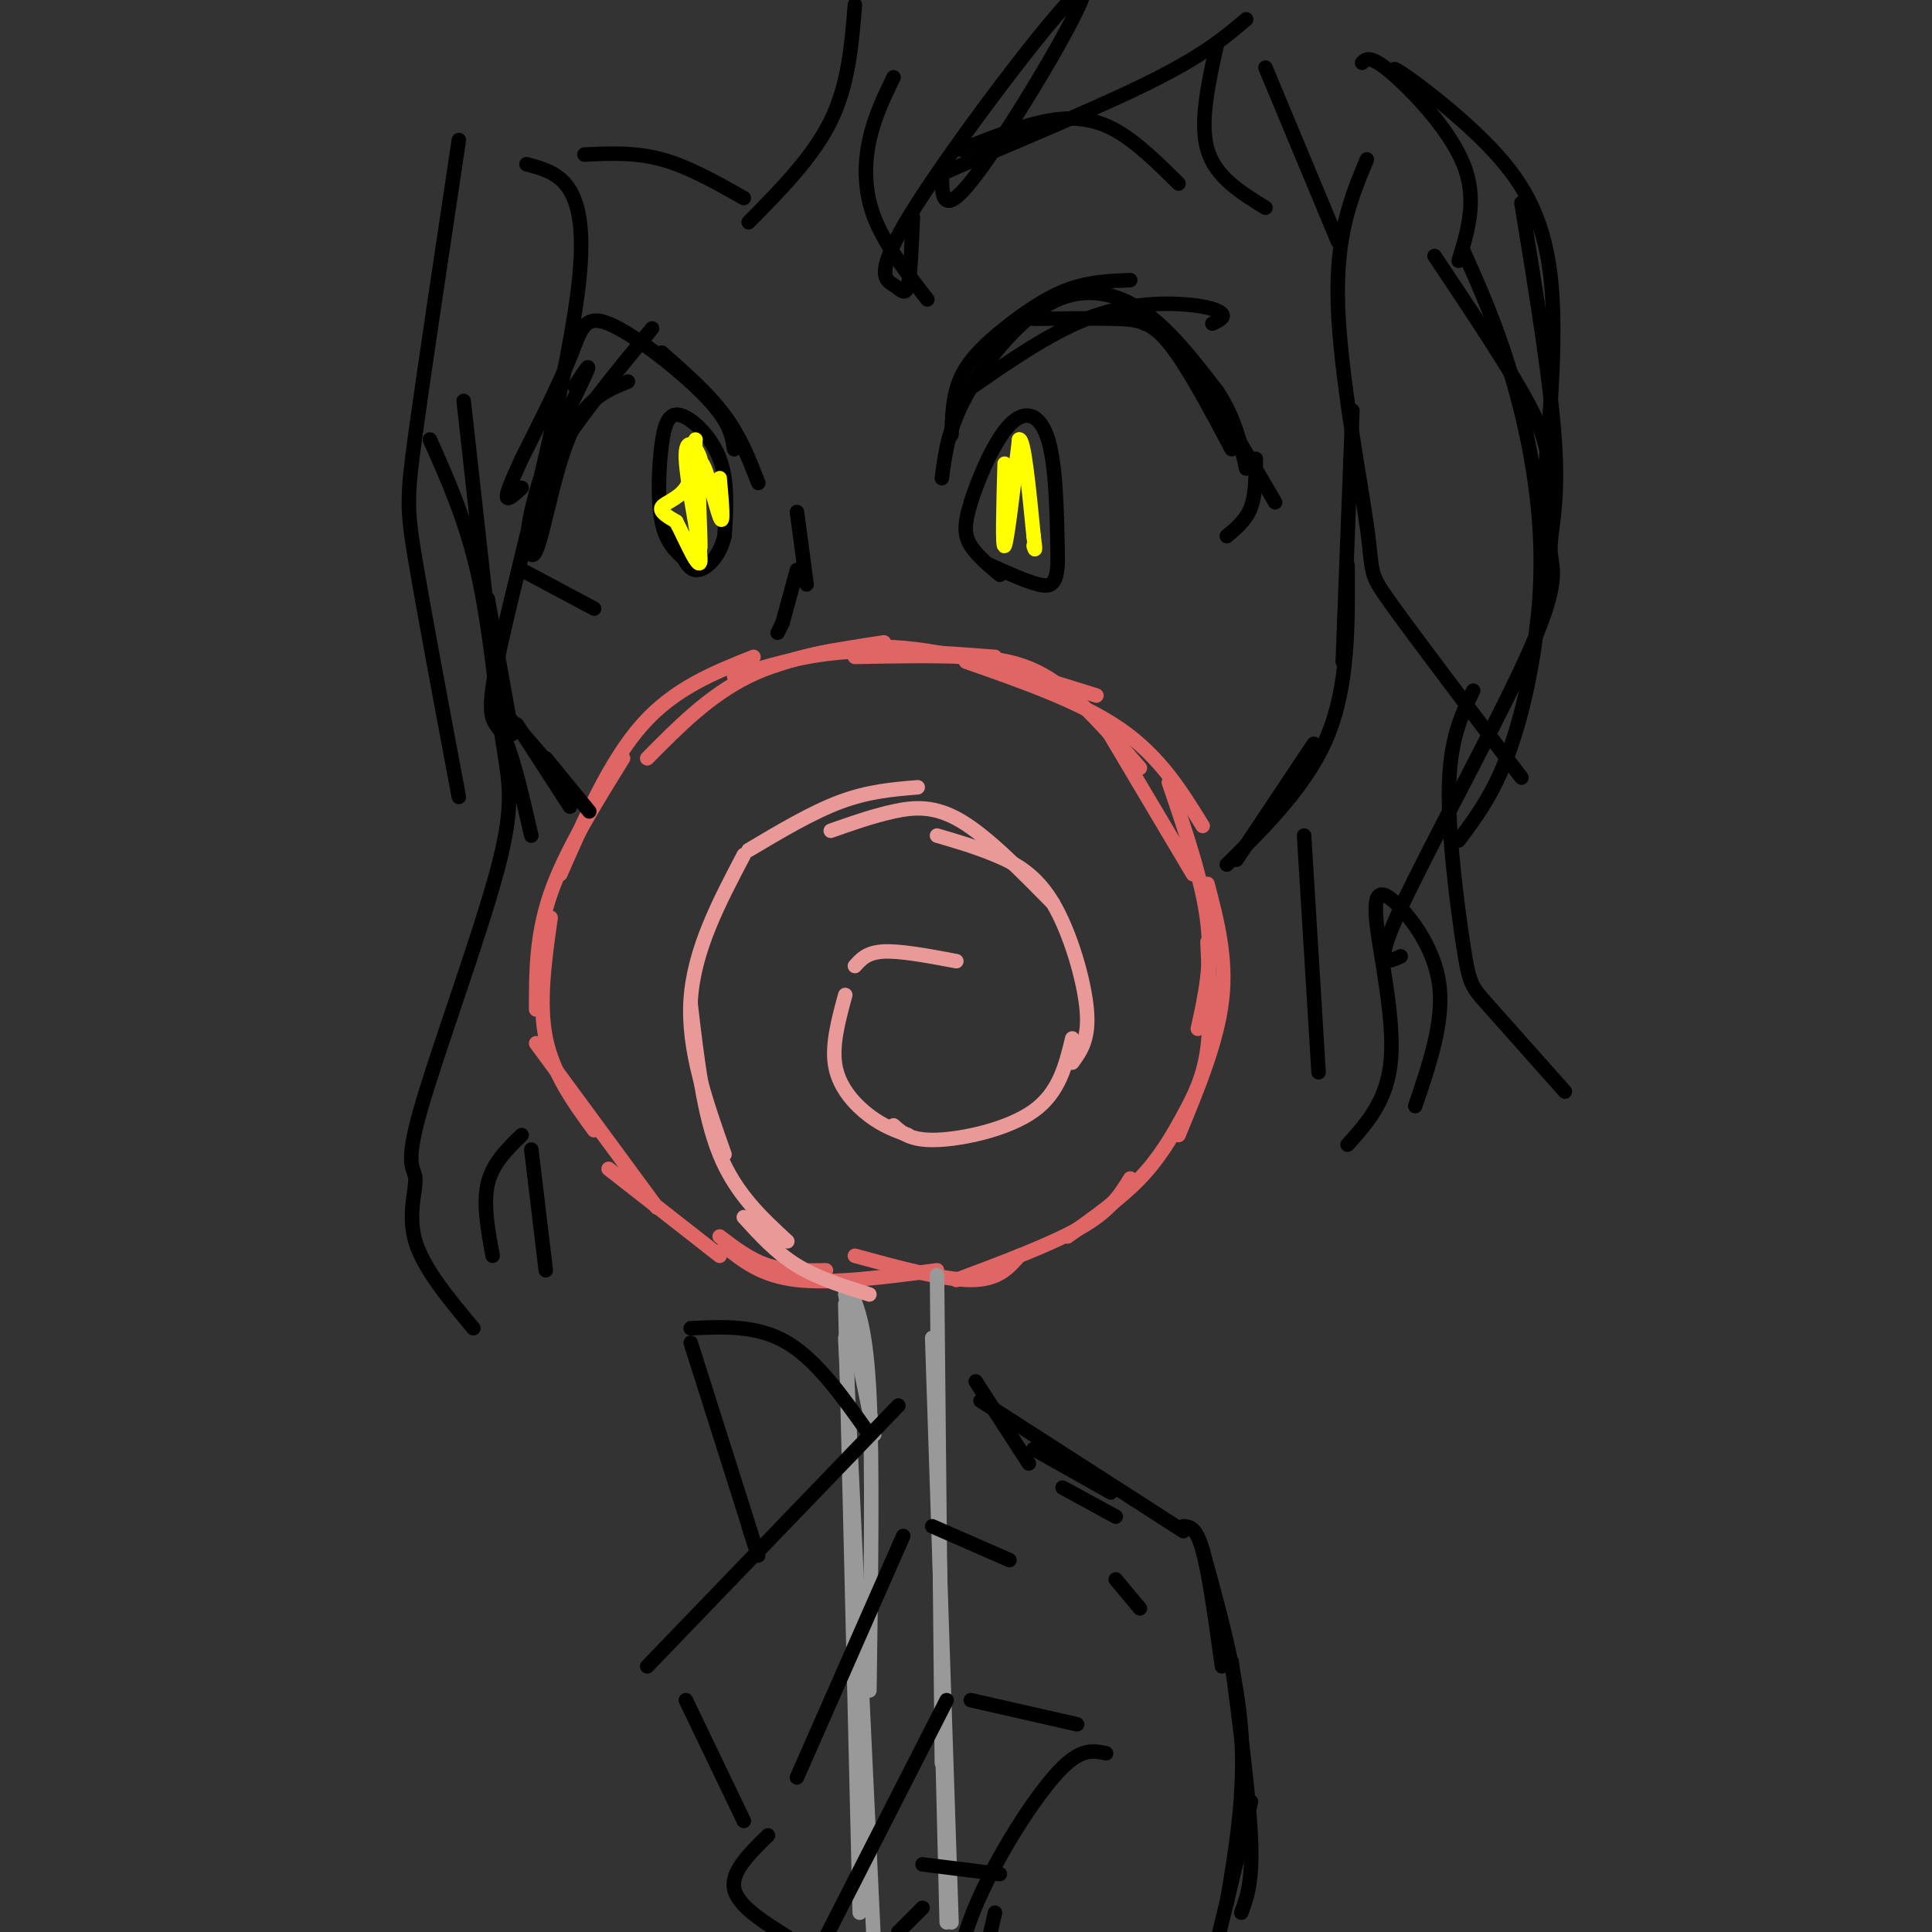 <svg viewBox='0 0 400 400' version='1.1' xmlns='http://www.w3.org/2000/svg' xmlns:xlink='http://www.w3.org/1999/xlink'><rect x="0" y="0" width="400" height="400" fill="#333333" stroke="none"/><g fill='none' stroke='rgb(0,0,0)' stroke-width='3' stroke-linecap='round' stroke-linejoin='round'><path d='M96,83c0.000,0.000 5.000,45.000 5,45'/></g>
<g fill='none' stroke='rgb(224,102,102)' stroke-width='3' stroke-linecap='round' stroke-linejoin='round'><path d='M149,260c0.000,0.000 -23.000,-18.000 -23,-18'/><path d='M136,250c0.000,0.000 -25.000,-34.000 -25,-34'/><path d='M123,234c-4.250,-5.833 -8.500,-11.667 -10,-19c-1.500,-7.333 -0.250,-16.167 1,-25'/><path d='M111,209c0.000,-7.667 0.000,-15.333 3,-24c3.000,-8.667 9.000,-18.333 15,-28'/><path d='M116,181c5.167,-11.750 10.333,-23.500 17,-31c6.667,-7.500 14.833,-10.750 23,-14'/><path d='M134,157c6.417,-6.500 12.833,-13.000 21,-17c8.167,-4.000 18.083,-5.500 28,-7'/><path d='M152,140c7.000,-2.167 14.000,-4.333 23,-5c9.000,-0.667 20.000,0.167 31,1'/><path d='M154,140c9.417,-3.333 18.833,-6.667 31,-6c12.167,0.667 27.083,5.333 42,10'/><path d='M177,136c8.111,-0.156 16.222,-0.311 23,0c6.778,0.311 12.222,1.089 18,5c5.778,3.911 11.889,10.956 18,18'/><path d='M200,137c11.917,4.167 23.833,8.333 32,14c8.167,5.667 12.583,12.833 17,20'/><path d='M228,149c0.000,0.000 19.000,32.000 19,32'/><path d='M242,162c3.500,10.250 7.000,20.500 8,29c1.000,8.500 -0.500,15.250 -2,22'/><path d='M250,183c2.000,7.667 4.000,15.333 3,24c-1.000,8.667 -5.000,18.333 -9,28'/><path d='M250,195c0.387,8.030 0.774,16.060 0,22c-0.774,5.940 -2.708,9.792 -5,14c-2.292,4.208 -4.940,8.774 -9,13c-4.060,4.226 -9.530,8.113 -15,12'/><path d='M234,244c-2.000,3.250 -4.000,6.500 -10,10c-6.000,3.500 -16.000,7.250 -26,11'/><path d='M211,260c-2.167,2.500 -4.333,5.000 -10,5c-5.667,0.000 -14.833,-2.500 -24,-5'/><path d='M194,263c-10.833,1.417 -21.667,2.833 -29,2c-7.333,-0.833 -11.167,-3.917 -15,-7'/><path d='M171,263c-4.167,0.083 -8.333,0.167 -12,-1c-3.667,-1.167 -6.833,-3.583 -10,-6'/></g>
<g fill='none' stroke='rgb(153,153,153)' stroke-width='3' stroke-linecap='round' stroke-linejoin='round'><path d='M175,268c0.000,0.000 6.000,29.000 6,29'/><path d='M176,267c1.667,4.083 3.333,8.167 4,22c0.667,13.833 0.333,37.417 0,61'/><path d='M175,270c0.000,0.000 3.000,126.000 3,126'/><path d='M175,277c0.000,0.000 6.000,127.000 6,127'/><path d='M194,264c0.000,0.000 1.000,101.000 1,101'/><path d='M193,277c0.000,0.000 4.000,121.000 4,121'/><path d='M195,357c0.000,0.000 1.000,41.000 1,41'/></g>
<g fill='none' stroke='rgb(234,153,153)' stroke-width='3' stroke-linecap='round' stroke-linejoin='round'><path d='M180,268c-5.333,-1.667 -10.667,-3.333 -15,-6c-4.333,-2.667 -7.667,-6.333 -11,-10'/><path d='M163,257c-5.333,-4.917 -10.667,-9.833 -14,-18c-3.333,-8.167 -4.667,-19.583 -6,-31'/><path d='M150,239c-3.833,-10.833 -7.667,-21.667 -7,-32c0.667,-10.333 5.833,-20.167 11,-30'/><path d='M155,176c6.583,-3.917 13.167,-7.833 19,-10c5.833,-2.167 10.917,-2.583 16,-3'/><path d='M172,172c4.356,-1.533 8.711,-3.067 13,-4c4.289,-0.933 8.511,-1.267 14,2c5.489,3.267 12.244,10.133 19,17'/><path d='M194,173c3.940,1.149 7.881,2.298 12,4c4.119,1.702 8.417,3.958 12,10c3.583,6.042 6.452,15.869 7,22c0.548,6.131 -1.226,8.565 -3,11'/><path d='M222,215c-1.356,5.600 -2.711,11.200 -8,15c-5.289,3.800 -14.511,5.800 -20,6c-5.489,0.200 -7.244,-1.400 -9,-3'/><path d='M188,235c-2.556,-0.911 -5.111,-1.822 -8,-4c-2.889,-2.178 -6.111,-5.622 -7,-10c-0.889,-4.378 0.556,-9.689 2,-15'/><path d='M177,200c1.250,-1.417 2.500,-2.833 6,-3c3.500,-0.167 9.250,0.917 15,2'/></g>
<g fill='none' stroke='rgb(0,0,0)' stroke-width='3' stroke-linecap='round' stroke-linejoin='round'><path d='M101,124c0.000,0.000 5.000,28.000 5,28'/><path d='M104,147c0.000,0.000 13.000,15.000 13,15'/><path d='M107,150c0.000,0.000 11.000,17.000 11,17'/><path d='M113,157c0.000,0.000 9.000,11.000 9,11'/><path d='M280,85c0.000,0.000 -2.000,52.000 -2,52'/><path d='M279,117c0.083,12.333 0.167,24.667 -4,35c-4.167,10.333 -12.583,18.667 -21,27'/><path d='M272,154c0.000,0.000 -16.000,24.000 -16,24'/><path d='M213,303c0.000,0.000 -11.000,-17.000 -11,-17'/><path d='M186,291c0.000,0.000 -52.000,54.000 -52,54'/><path d='M142,352c0.000,0.000 12.000,25.000 12,25'/><path d='M209,323c0.000,0.000 -16.000,-7.000 -16,-7'/><path d='M187,318c0.000,0.000 -22.000,50.000 -22,50'/><path d='M159,380c-3.833,3.750 -7.667,7.500 -7,11c0.667,3.500 5.833,6.750 11,10'/><path d='M223,357c0.000,0.000 -22.000,-5.000 -22,-5'/><path d='M196,352c0.000,0.000 -25.000,49.000 -25,49'/><path d='M231,327c0.000,0.000 5.000,6.000 5,6'/><path d='M220,308c0.000,0.000 11.000,6.000 11,6'/><path d='M214,300c0.000,0.000 16.000,9.000 16,9'/><path d='M203,290c0.000,0.000 42.000,27.000 42,27'/><path d='M155,316c1.500,4.667 3.000,9.333 1,3c-2.000,-6.333 -7.500,-23.667 -13,-41'/><path d='M143,275c6.917,-0.333 13.833,-0.667 20,3c6.167,3.667 11.583,11.333 17,19'/><path d='M245,316c1.333,0.083 2.667,0.167 4,5c1.333,4.833 2.667,14.417 4,24'/><path d='M249,321c3.583,12.917 7.167,25.833 8,38c0.833,12.167 -1.083,23.583 -3,35'/><path d='M255,344c1.833,14.167 3.667,28.333 4,37c0.333,8.667 -0.833,11.833 -2,15'/><path d='M259,373c0.000,0.000 -7.000,29.000 -7,29'/><path d='M229,363c-2.280,-0.482 -4.560,-0.964 -8,2c-3.440,2.964 -8.042,9.375 -12,16c-3.958,6.625 -7.274,13.464 -9,19c-1.726,5.536 -1.863,9.768 -2,14'/><path d='M206,396c0.000,0.000 -3.000,13.000 -3,13'/><path d='M207,388c0.000,0.000 -16.000,-2.000 -16,-2'/><path d='M191,395c0.000,0.000 -5.000,5.000 -5,5'/><path d='M157,100c-1.833,-4.750 -3.667,-9.500 -7,-14c-3.333,-4.500 -8.167,-8.750 -13,-13'/><path d='M135,68c-8.333,10.167 -16.667,20.333 -21,28c-4.333,7.667 -4.667,12.833 -5,18'/><path d='M108,118c0.000,0.000 15.000,8.000 15,8'/><path d='M142,116c-2.054,-1.797 -4.108,-3.595 -5,-8c-0.892,-4.405 -0.620,-11.418 0,-16c0.620,-4.582 1.590,-6.734 4,-6c2.410,0.734 6.260,4.352 8,9c1.740,4.648 1.370,10.324 1,16'/><path d='M150,111c-1.000,4.356 -4.000,7.244 -6,7c-2.000,-0.244 -3.000,-3.622 -4,-7'/><path d='M195,99c0.661,-5.107 1.321,-10.214 5,-17c3.679,-6.786 10.375,-15.250 17,-19c6.625,-3.750 13.179,-2.786 19,1c5.821,3.786 10.911,10.393 16,17'/><path d='M252,81c3.667,5.500 4.833,10.750 6,16'/><path d='M207,119c-2.354,-1.986 -4.708,-3.971 -6,-6c-1.292,-2.029 -1.522,-4.100 0,-9c1.522,-4.900 4.794,-12.627 8,-16c3.206,-3.373 6.344,-2.392 8,3c1.656,5.392 1.828,15.196 2,25'/><path d='M219,116c-0.133,5.178 -1.467,5.622 -4,5c-2.533,-0.622 -6.267,-2.311 -10,-4'/><path d='M260,95c0.000,3.667 0.000,7.333 -1,10c-1.000,2.667 -3.000,4.333 -5,6'/><path d='M199,31c6.333,-2.511 12.667,-5.022 18,-6c5.333,-0.978 9.667,-0.422 14,2c4.333,2.422 8.667,6.711 13,11'/><path d='M154,41c-5.750,-3.250 -11.500,-6.500 -17,-8c-5.500,-1.500 -10.750,-1.250 -16,-1'/><path d='M109,34c6.423,1.708 12.845,3.417 11,23c-1.845,19.583 -11.958,57.042 -16,75c-4.042,17.958 -2.012,16.417 0,20c2.012,3.583 4.006,12.292 6,21'/><path d='M95,29c-3.600,23.956 -7.200,47.911 -9,61c-1.800,13.089 -1.800,15.311 0,26c1.800,10.689 5.400,29.844 9,49'/><path d='M89,91c3.759,8.422 7.518,16.843 10,28c2.482,11.157 3.686,25.049 5,34c1.314,8.951 2.739,12.962 -1,27c-3.739,14.038 -12.641,38.103 -16,50c-3.359,11.897 -1.173,11.626 -1,14c0.173,2.374 -1.665,7.393 0,13c1.665,5.607 6.832,11.804 12,18'/><path d='M102,260c-1.000,-5.417 -2.000,-10.833 -1,-15c1.000,-4.167 4.000,-7.083 7,-10'/><path d='M110,238c0.000,0.000 3.000,25.000 3,25'/><path d='M283,33c-3.226,7.738 -6.452,15.476 -6,30c0.452,14.524 4.583,35.833 6,46c1.417,10.167 0.119,9.190 5,16c4.881,6.810 15.940,21.405 27,36'/><path d='M303,52c3.435,7.702 6.869,15.405 10,26c3.131,10.595 5.958,24.083 6,38c0.042,13.917 -2.702,28.262 -6,38c-3.298,9.738 -7.149,14.869 -11,20'/><path d='M197,90c0.137,-4.167 0.274,-8.333 2,-12c1.726,-3.667 5.042,-6.833 9,-10c3.958,-3.167 8.560,-6.333 13,-8c4.440,-1.667 8.720,-1.833 13,-2'/><path d='M200,81c8.554,-5.952 17.107,-11.905 25,-15c7.893,-3.095 15.125,-3.333 20,-3c4.875,0.333 7.393,1.238 8,2c0.607,0.762 -0.696,1.381 -2,2'/><path d='M214,66c6.244,-0.067 12.489,-0.133 17,0c4.511,0.133 7.289,0.467 11,5c3.711,4.533 8.356,13.267 13,22'/><path d='M237,67c1.750,-0.083 3.500,-0.167 8,6c4.500,6.167 11.750,18.583 19,31'/><path d='M152,93c-0.452,-2.869 -0.905,-5.738 -6,-11c-5.095,-5.262 -14.833,-12.917 -20,-15c-5.167,-2.083 -5.762,1.405 -8,7c-2.238,5.595 -6.119,13.298 -10,21'/><path d='M108,95c-2.356,5.133 -3.244,7.467 -3,8c0.244,0.533 1.622,-0.733 3,-2'/><path d='M119,80c1.941,-3.026 3.882,-6.051 2,-2c-1.882,4.051 -7.587,15.179 -10,24c-2.413,8.821 -1.534,15.337 0,12c1.534,-3.337 3.724,-16.525 7,-24c3.276,-7.475 7.638,-9.238 12,-11'/><path d='M165,106c0.000,0.000 2.000,15.000 2,15'/><path d='M165,118c0.000,0.000 -3.000,11.000 -3,11'/><path d='M162,129c0.000,0.000 -1.000,2.000 -1,2'/><path d='M297,53c6.867,10.267 13.733,20.533 18,28c4.267,7.467 5.933,12.133 6,20c0.067,7.867 -1.467,18.933 -3,30'/><path d='M292,18c-2.482,-2.458 -4.964,-4.917 -2,-3c2.964,1.917 11.375,8.208 18,15c6.625,6.792 11.464,14.083 13,27c1.536,12.917 -0.232,31.458 -2,50'/><path d='M315,42c3.166,19.368 6.332,38.737 7,51c0.668,12.263 -1.161,17.421 -1,21c0.161,3.579 2.313,5.579 -4,20c-6.313,14.421 -21.089,41.263 -27,54c-5.911,12.737 -2.955,11.368 0,10'/><path d='M305,143c-2.399,4.970 -4.798,9.940 -5,20c-0.202,10.060 1.792,25.208 3,33c1.208,7.792 1.631,8.226 5,12c3.369,3.774 9.685,10.887 16,18'/><path d='M293,229c2.973,-8.715 5.946,-17.429 5,-25c-0.946,-7.571 -5.810,-13.998 -9,-17c-3.190,-3.002 -4.705,-2.577 -4,4c0.705,6.577 3.630,19.308 3,28c-0.630,8.692 -4.815,13.346 -9,18'/><path d='M273,222c0.000,0.000 -3.000,-49.000 -3,-49'/><path d='M177,1c-0.667,8.250 -1.333,16.500 -5,24c-3.667,7.500 -10.333,14.250 -17,21'/><path d='M185,16c-1.978,4.089 -3.956,8.178 -5,13c-1.044,4.822 -1.156,10.378 1,16c2.156,5.622 6.578,11.311 11,17'/><path d='M189,45c-0.249,5.837 -0.497,11.674 -1,14c-0.503,2.326 -1.259,1.140 -3,0c-1.741,-1.140 -4.467,-2.233 5,-17c9.467,-14.767 31.126,-43.206 34,-44c2.874,-0.794 -13.036,26.059 -21,37c-7.964,10.941 -7.982,5.971 -8,1'/><path d='M195,36c6.889,-3.222 28.111,-11.778 41,-18c12.889,-6.222 17.444,-10.111 22,-14'/><path d='M252,9c-1.833,8.167 -3.667,16.333 -2,22c1.667,5.667 6.833,8.833 12,12'/><path d='M262,14c0.000,0.000 15.000,36.000 15,36'/><path d='M282,13c0.844,-0.822 1.689,-1.644 6,2c4.311,3.644 12.089,11.756 15,19c2.911,7.244 0.956,13.622 -1,20'/></g>
<g fill='none' stroke='rgb(255,255,0)' stroke-width='3' stroke-linecap='round' stroke-linejoin='round'><path d='M144,91c-0.222,3.844 -0.444,7.689 -2,10c-1.556,2.311 -4.444,3.089 -5,4c-0.556,0.911 1.222,1.956 3,3'/><path d='M140,108c1.829,3.523 4.903,10.831 5,8c0.097,-2.831 -2.781,-15.801 -3,-21c-0.219,-5.199 2.223,-2.628 3,0c0.777,2.628 -0.112,5.314 -1,8'/><path d='M144,103c0.136,4.734 0.974,12.568 1,10c0.026,-2.568 -0.762,-15.537 0,-17c0.762,-1.463 3.075,8.582 4,11c0.925,2.418 0.463,-2.791 0,-8'/><path d='M208,96c-0.250,8.917 -0.500,17.833 0,17c0.500,-0.833 1.750,-11.417 3,-22'/><path d='M211,91c1.000,-0.333 2.000,9.833 3,20'/><path d='M214,111c0.500,3.667 0.250,2.833 0,2'/></g>
</svg>